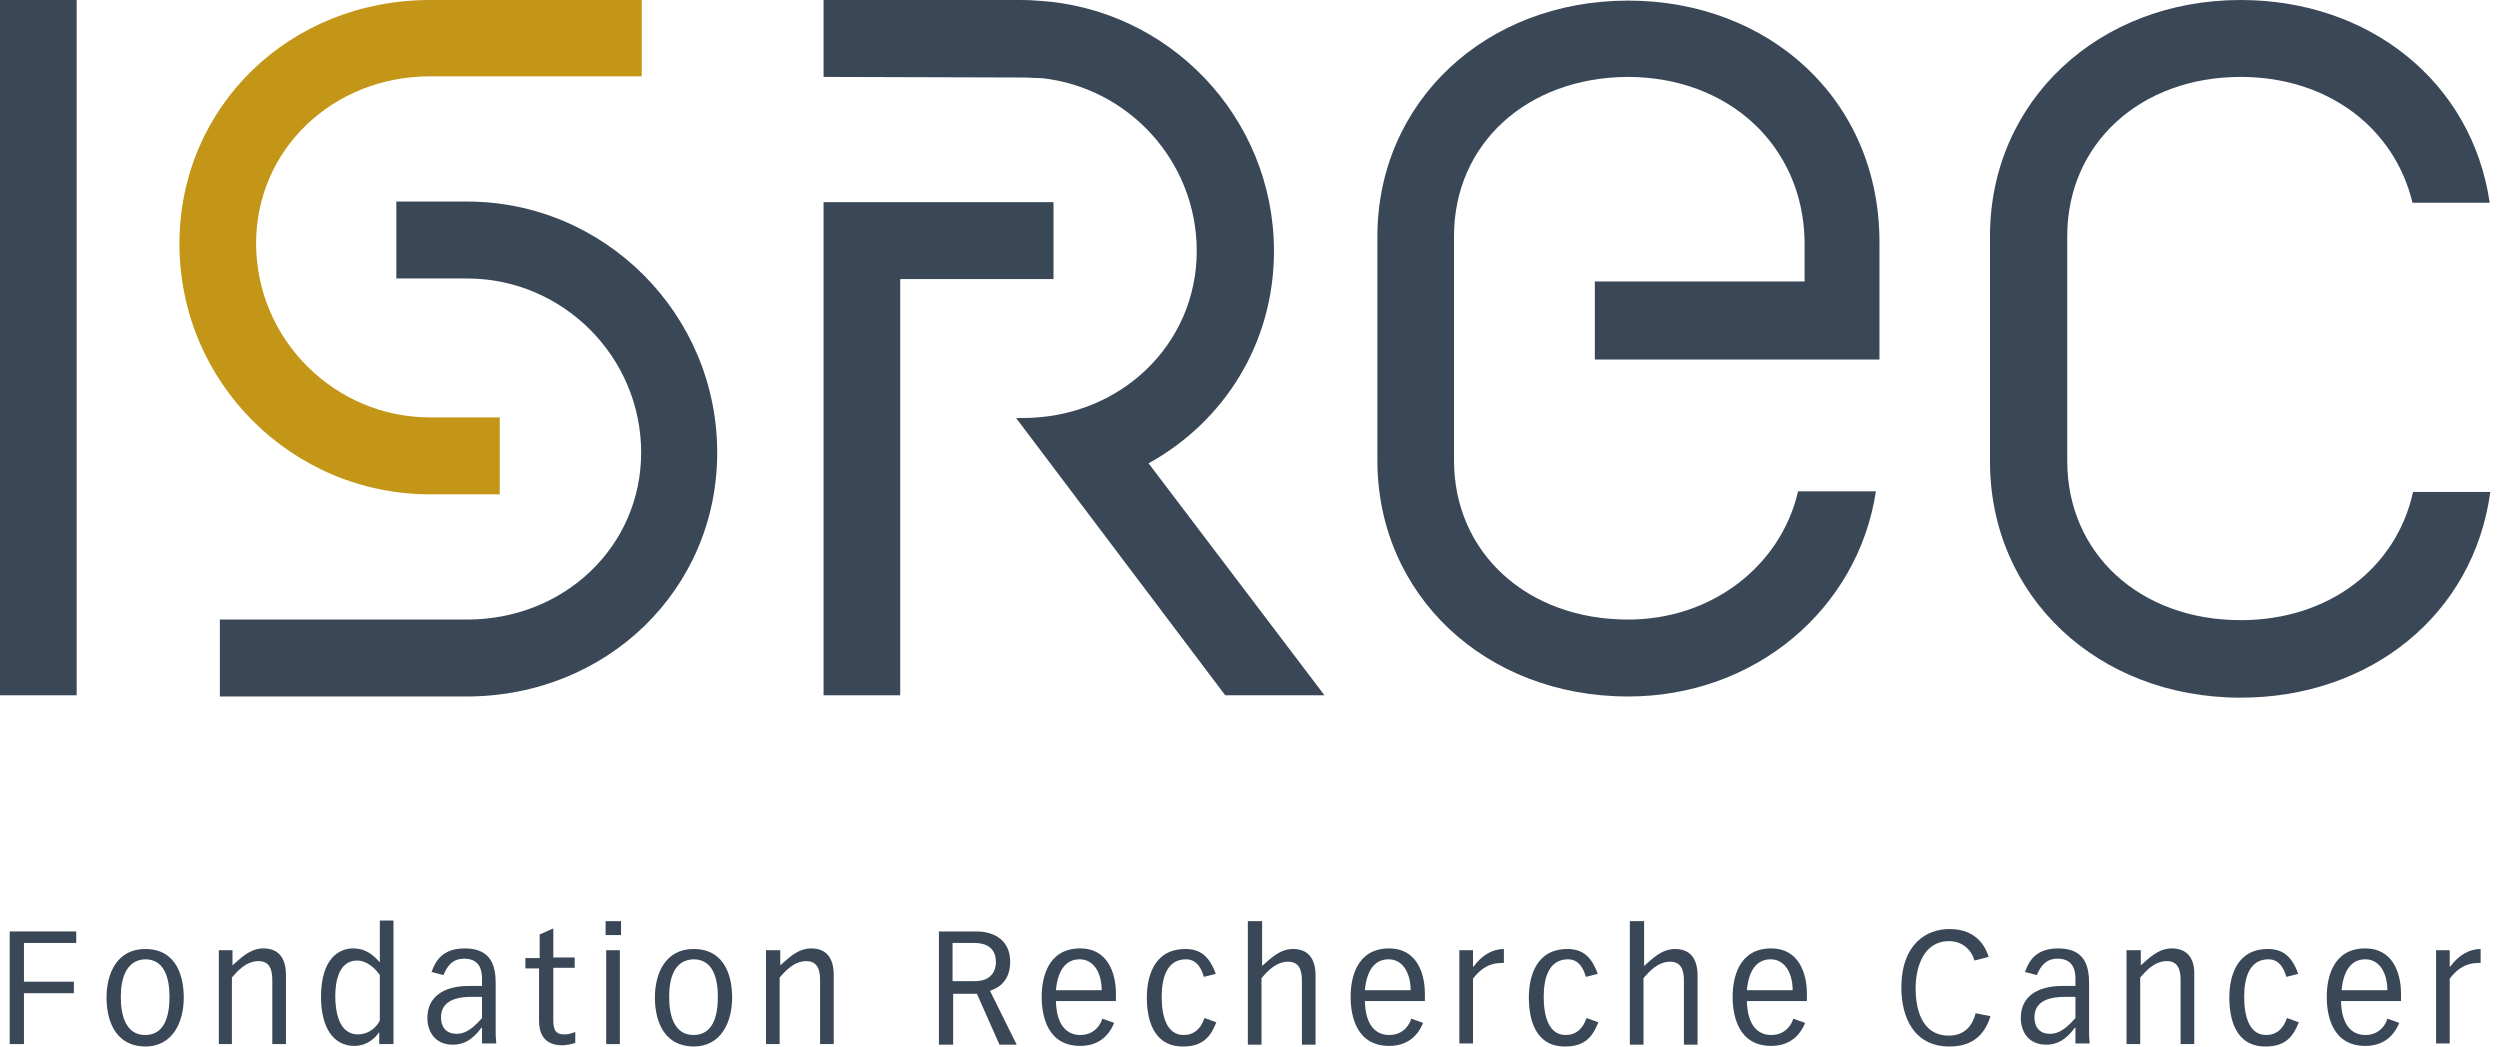 <?xml version="1.0" encoding="UTF-8"?>
<svg width="172px" height="72px" viewBox="0 0 172 72" version="1.1" xmlns="http://www.w3.org/2000/svg" xmlns:xlink="http://www.w3.org/1999/xlink">
    <title>Isrec/Logos/Color4x</title>
    <g id="Hovers-✨" stroke="none" stroke-width="1" fill="none" fill-rule="evenodd">
        <g id="Isrec---Page-standard---Desktop---Header---v1" transform="translate(-60, -36)" fill-rule="nonzero">
            <g id="ISREC_logo" transform="translate(60, 36)">
                <g id="Group" transform="translate(0.667, 63.333)" fill="#3A4756">
                    <polygon id="Path" points="0 0.75 4.578 0.75 4.578 1.542 0.981 1.542 0.981 4.208 4.415 4.208 4.415 5 0.981 5 0.981 8.5 0 8.5"></polygon>
                    <path d="M6.663,5.292 C6.663,3.625 7.398,1.958 9.32,1.958 C11.568,1.958 11.976,4 11.976,5.292 C11.976,6.958 11.241,8.667 9.32,8.667 C7.071,8.625 6.663,6.583 6.663,5.292 Z M7.644,5.25 C7.644,6.5 7.971,7.875 9.32,7.875 C10.668,7.875 10.995,6.542 10.995,5.25 C10.995,4 10.668,2.667 9.32,2.667 C8.012,2.708 7.644,4 7.644,5.25 Z" id="Shape"></path>
                    <path d="M14.388,2.042 L15.328,2.042 L15.328,3.083 C15.86,2.625 16.514,1.917 17.454,1.917 C18.435,1.917 19.007,2.5 19.007,3.75 L19.007,8.5 L18.067,8.5 L18.067,4.083 C18.067,3.417 17.903,2.792 17.127,2.792 C16.268,2.792 15.696,3.458 15.287,3.917 L15.287,8.5 L14.388,8.5 L14.388,2.042 Z" id="Path"></path>
                    <path d="M26.365,8.5 L25.424,8.5 L25.424,7.667 L25.424,7.667 C25.22,8 24.648,8.625 23.708,8.625 C22.277,8.625 21.419,7.375 21.419,5.25 C21.419,2.625 22.645,1.917 23.626,1.917 C24.239,1.917 24.811,2.125 25.465,2.875 L25.465,0 L26.405,0 L26.405,8.5 L26.365,8.5 Z M25.424,3.708 C25.097,3.208 24.484,2.75 23.912,2.75 C22.563,2.75 22.4,4.375 22.4,5.208 C22.4,6.25 22.645,7.833 23.953,7.833 C24.77,7.833 25.302,7.25 25.465,6.875 L25.465,3.708 L25.424,3.708 Z" id="Shape"></path>
                    <path d="M29.021,3.542 C29.308,2.75 29.798,1.917 31.31,1.917 C33.191,1.917 33.436,3.208 33.436,4.333 L33.436,7.708 C33.436,7.833 33.436,8.083 33.477,8.458 L32.496,8.458 L32.496,7.375 L32.455,7.375 C31.842,8.208 31.229,8.542 30.493,8.542 C29.185,8.542 28.735,7.542 28.735,6.708 C28.735,5.25 29.839,4.5 31.597,4.5 L32.496,4.5 L32.496,4.083 C32.496,3.667 32.496,2.625 31.27,2.625 C30.493,2.625 30.125,3.083 29.839,3.75 L29.021,3.542 Z M31.801,5.25 C30.452,5.25 29.675,5.667 29.675,6.667 C29.675,7.25 29.962,7.792 30.738,7.792 C31.106,7.792 31.637,7.708 32.496,6.708 L32.496,5.25 L31.801,5.25 Z" id="Shape"></path>
                    <path d="M36.461,0.958 L37.401,0.542 L37.401,2.542 L38.872,2.542 L38.872,3.25 L37.401,3.25 L37.401,6.792 C37.401,7.333 37.442,7.833 38.137,7.833 C38.423,7.833 38.586,7.792 38.913,7.667 L38.913,8.417 C38.545,8.542 38.177,8.583 38.014,8.583 C36.665,8.583 36.42,7.625 36.42,6.917 L36.42,3.292 L35.48,3.292 L35.48,2.583 L36.461,2.583 L36.461,0.958 Z" id="Path"></path>
                    <path d="M40.998,0.042 L42.061,0.042 L42.061,1 L40.998,1 L40.998,0.042 Z M41.039,2.042 L41.979,2.042 L41.979,8.5 L41.039,8.5 L41.039,2.042 Z" id="Shape"></path>
                    <path d="M44.39,5.292 C44.39,3.625 45.126,1.958 47.047,1.958 C49.296,1.958 49.704,4 49.704,5.292 C49.704,6.958 48.969,8.667 47.047,8.667 C44.799,8.625 44.39,6.583 44.39,5.292 Z M45.371,5.25 C45.371,6.5 45.698,7.875 47.047,7.875 C48.396,7.875 48.723,6.542 48.723,5.25 C48.723,4 48.396,2.667 47.047,2.667 C45.698,2.708 45.371,4 45.371,5.25 Z" id="Shape"></path>
                    <path d="M52.075,2.042 L53.015,2.042 L53.015,3.083 C53.547,2.625 54.201,1.917 55.141,1.917 C56.122,1.917 56.694,2.5 56.694,3.75 L56.694,8.5 L55.754,8.5 L55.754,4.083 C55.754,3.417 55.59,2.792 54.814,2.792 C53.955,2.792 53.383,3.458 52.974,3.917 L52.974,8.5 L52.034,8.5 L52.034,2.042 L52.075,2.042 Z" id="Path"></path>
                    <path d="M63.888,0.75 L66.504,0.75 C67.812,0.75 68.834,1.417 68.834,2.833 C68.834,4.333 67.812,4.708 67.444,4.833 L69.283,8.542 L68.098,8.542 L66.545,5.042 L64.91,5.042 L64.91,8.542 L63.929,8.542 L63.929,0.75 L63.888,0.75 Z M64.869,4.167 L66.422,4.167 C67.526,4.167 67.853,3.458 67.853,2.875 C67.853,1.583 66.749,1.542 66.3,1.542 L64.869,1.542 L64.869,4.167 Z" id="Shape"></path>
                    <path d="M71.981,5.542 C72.022,7.292 72.799,7.875 73.657,7.875 C74.679,7.875 75.088,7.083 75.17,6.75 L75.987,7.042 C75.578,8.042 74.802,8.625 73.657,8.625 C71.409,8.625 71,6.583 71,5.25 C71,3.958 71.409,1.917 73.657,1.917 C75.497,1.917 76.11,3.542 76.11,5.042 L76.11,5.542 L71.981,5.542 Z M75.129,4.792 C75.129,3.625 74.597,2.667 73.616,2.667 C72.635,2.667 72.104,3.458 71.981,4.792 L75.129,4.792 Z" id="Shape"></path>
                    <path d="M82.159,3.875 C82.077,3.625 81.832,2.667 80.933,2.667 C79.584,2.667 79.257,4 79.257,5.25 C79.257,6.542 79.584,7.875 80.769,7.875 C81.464,7.875 81.955,7.458 82.2,6.708 L83.018,7 C82.65,7.917 82.159,8.667 80.729,8.667 C78.644,8.667 78.235,6.75 78.235,5.292 C78.235,4 78.644,1.958 80.892,1.958 C81.873,1.958 82.527,2.417 82.977,3.667 L82.159,3.875 Z" id="Path"></path>
                    <path d="M85.225,0.042 L86.165,0.042 L86.165,3.125 C86.696,2.667 87.35,1.958 88.29,1.958 C89.271,1.958 89.844,2.542 89.844,3.792 L89.844,8.542 L88.904,8.542 L88.904,4.125 C88.904,3.458 88.74,2.833 87.963,2.833 C87.105,2.833 86.533,3.5 86.124,3.958 L86.124,8.542 L85.184,8.542 L85.184,0.042 L85.225,0.042 Z" id="Path"></path>
                    <path d="M93.236,5.542 C93.277,7.292 94.054,7.875 94.912,7.875 C95.934,7.875 96.343,7.083 96.425,6.75 L97.242,7.042 C96.833,8.042 96.057,8.625 94.912,8.625 C92.664,8.625 92.255,6.583 92.255,5.25 C92.255,3.958 92.664,1.917 94.912,1.917 C96.752,1.917 97.365,3.542 97.365,5.042 L97.365,5.542 L93.236,5.542 Z M96.384,4.792 C96.384,3.625 95.852,2.667 94.871,2.667 C93.89,2.667 93.359,3.458 93.236,4.792 L96.384,4.792 Z" id="Shape"></path>
                    <path d="M99.736,2.042 L100.676,2.042 L100.676,3.167 L100.717,3.167 C101.289,2.375 102.025,1.958 102.801,1.958 L102.801,2.917 C102.311,2.917 101.493,2.917 100.676,4 L100.676,8.458 L99.736,8.458 L99.736,2.042 Z" id="Path"></path>
                    <path d="M108.442,3.875 C108.36,3.625 108.115,2.667 107.216,2.667 C105.867,2.667 105.54,4 105.54,5.25 C105.54,6.542 105.867,7.875 107.052,7.875 C107.747,7.875 108.238,7.458 108.483,6.708 L109.3,7 C108.932,7.917 108.442,8.667 107.011,8.667 C104.927,8.667 104.518,6.75 104.518,5.292 C104.518,4 104.927,1.958 107.175,1.958 C108.156,1.958 108.81,2.417 109.259,3.667 L108.442,3.875 Z" id="Path"></path>
                    <path d="M111.508,0.042 L112.448,0.042 L112.448,3.125 C112.979,2.667 113.633,1.958 114.573,1.958 C115.554,1.958 116.126,2.542 116.126,3.792 L116.126,8.542 L115.186,8.542 L115.186,4.125 C115.186,3.458 115.023,2.833 114.246,2.833 C113.388,2.833 112.816,3.5 112.407,3.958 L112.407,8.542 L111.467,8.542 L111.467,0.042 L111.508,0.042 Z" id="Path"></path>
                    <path d="M119.519,5.542 C119.56,7.292 120.337,7.875 121.195,7.875 C122.217,7.875 122.626,7.083 122.707,6.75 L123.525,7.042 C123.116,8.042 122.34,8.625 121.195,8.625 C118.947,8.625 118.538,6.583 118.538,5.25 C118.538,3.958 118.947,1.917 121.195,1.917 C123.034,1.917 123.648,3.542 123.648,5.042 L123.648,5.542 L119.519,5.542 Z M122.667,4.792 C122.667,3.625 122.135,2.667 121.154,2.667 C120.173,2.667 119.642,3.458 119.519,4.792 L122.667,4.792 Z" id="Shape"></path>
                    <path d="M136.278,6.583 C135.828,8.042 134.847,8.667 133.458,8.667 C130.964,8.667 130.147,6.583 130.147,4.625 C130.147,1.625 131.863,0.583 133.458,0.583 C135.46,0.583 135.992,2 136.155,2.5 L135.174,2.75 C135.011,2.125 134.439,1.417 133.417,1.417 C131.7,1.417 131.128,3.167 131.128,4.667 C131.128,5.833 131.414,7.917 133.417,7.917 C134.52,7.917 135.052,7.208 135.256,6.375 L136.278,6.583 Z" id="Path"></path>
                    <path d="M138.649,3.542 C138.935,2.75 139.425,1.917 140.938,1.917 C142.818,1.917 143.063,3.208 143.063,4.333 L143.063,7.708 C143.063,7.833 143.063,8.083 143.104,8.458 L142.123,8.458 L142.123,7.375 L142.082,7.375 C141.469,8.208 140.856,8.542 140.12,8.542 C138.812,8.542 138.363,7.542 138.363,6.708 C138.363,5.25 139.466,4.5 141.224,4.5 L142.123,4.5 L142.123,4.083 C142.123,3.667 142.123,2.625 140.897,2.625 C140.12,2.625 139.752,3.083 139.466,3.75 L138.649,3.542 Z M141.428,5.25 C140.079,5.25 139.303,5.667 139.303,6.667 C139.303,7.25 139.589,7.792 140.365,7.792 C140.733,7.792 141.265,7.708 142.123,6.708 L142.123,5.25 L141.428,5.25 Z" id="Shape"></path>
                    <path d="M145.679,2.042 L146.619,2.042 L146.619,3.083 C147.151,2.625 147.805,1.917 148.745,1.917 C149.726,1.917 150.339,2.5 150.298,3.75 L150.298,8.5 L149.358,8.5 L149.358,4.083 C149.358,3.417 149.195,2.792 148.418,2.792 C147.56,2.792 146.987,3.458 146.579,3.917 L146.579,8.5 L145.638,8.5 L145.638,2.042 L145.679,2.042 Z" id="Path"></path>
                    <path d="M156.634,3.875 C156.552,3.625 156.307,2.667 155.408,2.667 C154.059,2.667 153.732,4 153.732,5.25 C153.732,6.542 154.059,7.875 155.244,7.875 C155.939,7.875 156.429,7.458 156.675,6.708 L157.492,7 C157.124,7.917 156.634,8.667 155.203,8.667 C153.119,8.667 152.71,6.75 152.71,5.292 C152.71,4 153.119,1.958 155.367,1.958 C156.348,1.958 157.002,2.417 157.451,3.667 L156.634,3.875 Z" id="Path"></path>
                    <path d="M160.394,5.542 C160.435,7.292 161.212,7.875 162.07,7.875 C163.092,7.875 163.501,7.083 163.583,6.75 L164.4,7.042 C163.991,8.042 163.215,8.625 162.07,8.625 C159.822,8.625 159.413,6.583 159.413,5.25 C159.413,3.958 159.822,1.917 162.07,1.917 C163.91,1.917 164.523,3.542 164.523,5.042 L164.523,5.542 L160.394,5.542 Z M163.583,4.792 C163.583,3.625 163.051,2.667 162.07,2.667 C161.089,2.667 160.558,3.458 160.435,4.792 L163.583,4.792 Z" id="Shape"></path>
                    <path d="M166.934,2.042 L167.874,2.042 L167.874,3.167 L167.915,3.167 C168.488,2.375 169.223,1.958 170,1.958 L170,2.917 C169.509,2.917 168.692,2.917 167.874,4 L167.874,8.458 L166.934,8.458 L166.934,2.042 L166.934,2.042 Z" id="Path"></path>
                </g>
                <g id="Group">
                    <rect id="Rectangle" fill="#3A4756" x="0" y="5.83009424e-15" width="5.274" height="47.836"></rect>
                    <polygon id="Path" fill="#3A4756" points="72.482 13.908 56.661 13.908 56.661 47.836 61.935 47.836 61.935 19.2 72.482 19.2"></polygon>
                    <path d="M154.163,42.667 L154.163,42.667 L154.163,42.667 C147.213,42.667 142.226,38.072 142.226,31.713 L142.226,16.246 C142.226,9.887 147.254,5.292 154.163,5.292 L154.163,5.292 L154.163,5.292 C160.173,5.292 164.751,8.821 165.978,13.949 L171.292,13.949 C170.066,5.579 162.953,5.83009424e-15 154.163,5.83009424e-15 L154.163,5.83009424e-15 L154.163,5.83009424e-15 C154.163,5.83009424e-15 154.163,5.83009424e-15 154.163,5.83009424e-15 L154.163,5.83009424e-15 L154.163,5.83009424e-15 C144.352,5.83009424e-15 136.911,6.974 136.911,16.246 L136.911,31.754 C136.911,41.026 144.311,48 154.163,48 L154.163,48 L154.163,48 C154.163,48 154.163,48 154.163,48 L154.163,48 L154.163,48 C163.075,48 170.189,42.297 171.333,33.846 L166.019,33.846 C164.874,39.056 160.255,42.667 154.163,42.667 Z" id="Path" fill="#3A4756"></path>
                    <path d="M109.684,24.738 L129.307,24.738 C129.307,24.738 129.307,21.538 129.307,16.656 C129.307,6.851 121.703,0.041 112.015,0.041 L112.015,0.041 L112.015,0.041 C102.203,0.041 94.763,7.015 94.763,16.287 L94.763,31.672 C94.763,40.944 102.203,47.918 112.015,47.918 L112.015,47.918 C120.763,47.918 127.836,41.887 129.062,33.805 L123.707,33.805 C122.521,38.933 117.779,42.626 112.015,42.626 L112.015,42.626 C105.065,42.626 100.036,38.031 100.036,31.672 L100.036,16.246 C100.036,9.887 105.065,5.333 111.974,5.292 L111.974,5.292 C118.924,5.292 124.034,10.01 124.156,16.574 C124.156,16.574 124.156,19.364 124.156,19.364 L109.725,19.364 L109.725,24.738 L109.684,24.738 Z" id="Path" fill="#3A4756"></path>
                    <g transform="translate(12.346, 0)" id="Path">
                        <path d="M17.252,34.01 L22.035,34.01 L22.035,28.718 L17.252,28.718 C10.67,28.718 5.274,23.344 5.274,16.738 C5.274,10.297 10.547,5.251 17.252,5.251 L31.806,5.251 L31.806,5.83009424e-15 L17.252,5.83009424e-15 C7.563,5.83009424e-15 0,7.344 0,16.779 C0,26.297 7.727,34.01 17.252,34.01 Z" fill="#C39618"></path>
                        <path d="M19.787,13.867 L14.922,13.867 L14.922,19.159 L19.787,19.159 C26.368,19.159 31.765,24.533 31.765,31.138 C31.765,37.579 26.491,42.626 19.787,42.626 L2.78,42.626 L2.78,47.918 L19.746,47.918 C29.394,47.918 36.998,40.574 36.998,31.138 C36.998,21.621 29.271,13.867 19.787,13.867 Z" fill="#3A4756"></path>
                        <path d="M78.778,47.836 L66.677,31.877 C71.869,29.005 75.303,23.631 75.303,17.272 C75.303,8.041 68.026,0.492 58.91,0.041 C58.501,5.80732044e-16 58.092,5.80732044e-16 57.683,5.80732044e-16 L44.315,5.80732044e-16 L44.315,5.292 L58.051,5.333 C58.46,5.333 58.828,5.374 59.237,5.374 C59.278,5.374 59.319,5.374 59.319,5.374 C65.328,6.031 69.989,11.118 69.989,17.272 C69.989,23.713 64.715,28.759 58.01,28.759 L57.561,28.759 L71.951,47.836 L78.778,47.836 Z" fill="#3A4756"></path>
                    </g>
                </g>
            </g>
        </g>
    </g>
</svg>